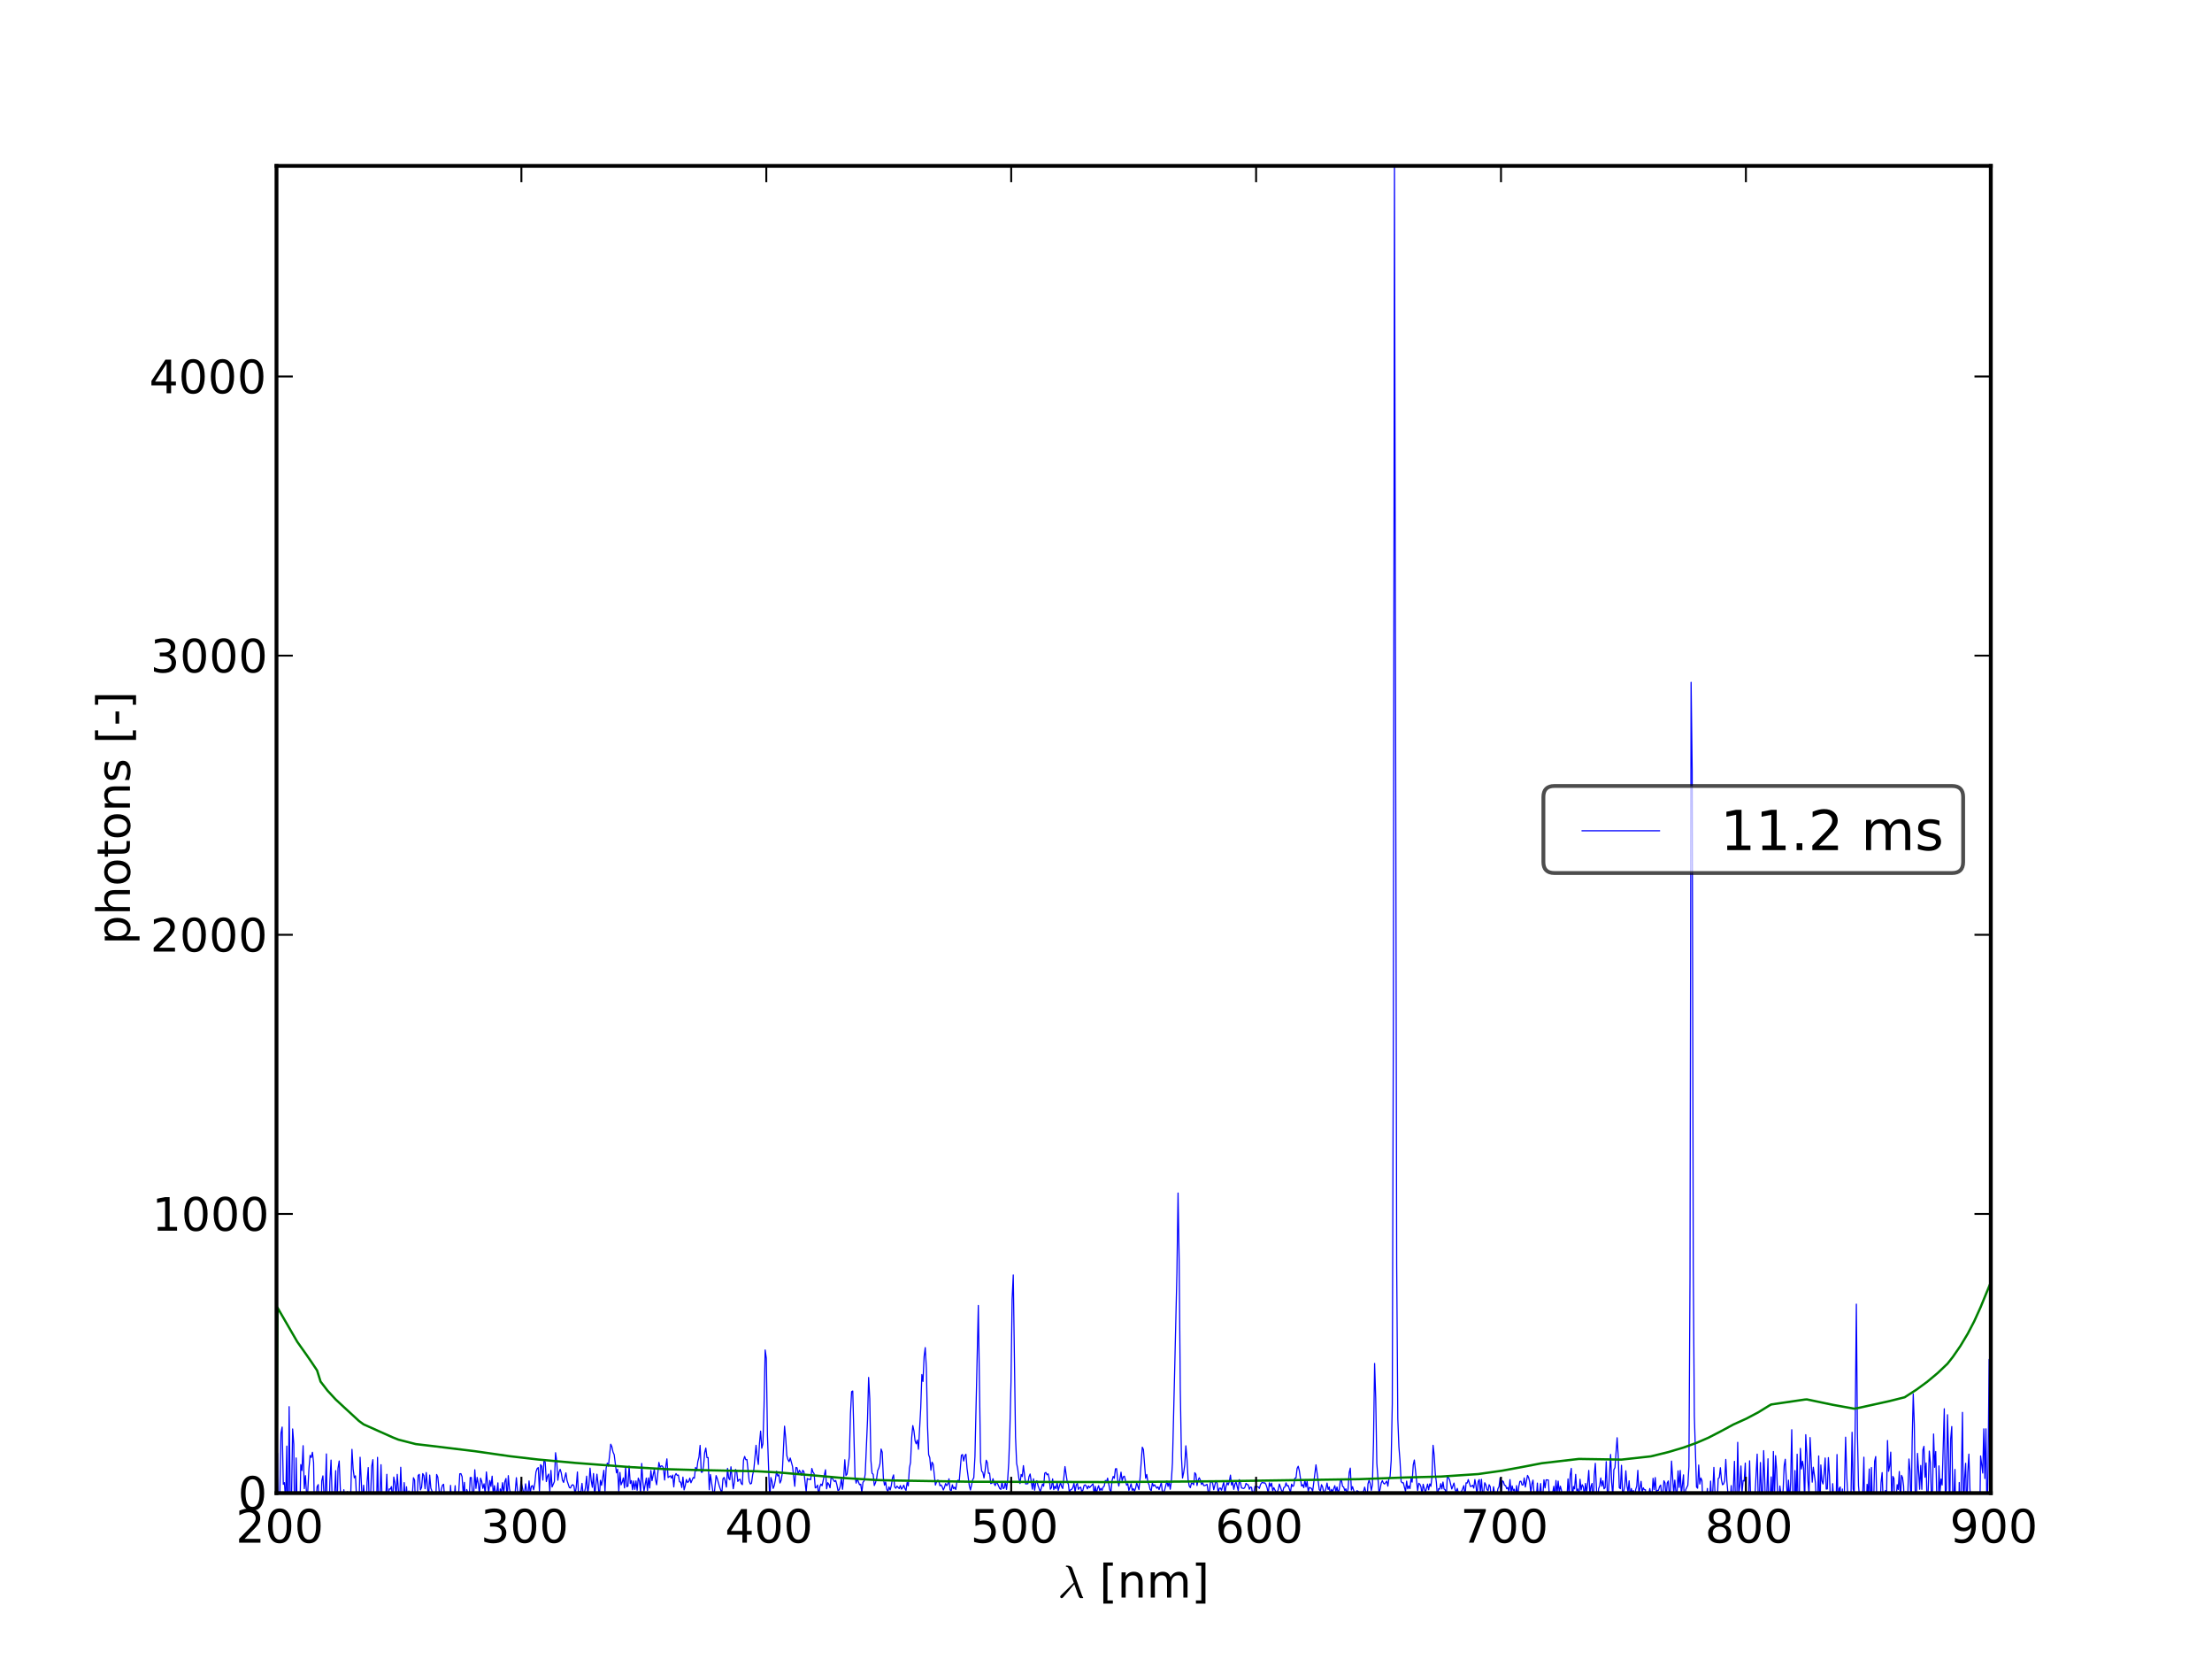 <?xml version="1.0" encoding="utf-8" standalone="no"?>
<!DOCTYPE svg PUBLIC "-//W3C//DTD SVG 1.1//EN"
  "http://www.w3.org/Graphics/SVG/1.1/DTD/svg11.dtd">
<!-- Created with matplotlib (http://matplotlib.sourceforge.net/) -->
<svg height="432pt" version="1.1" viewBox="0 0 576 432" width="576pt" xmlns="http://www.w3.org/2000/svg" xmlns:xlink="http://www.w3.org/1999/xlink">
 <defs>
  <style type="text/css">
*{stroke-linecap:square;stroke-linejoin:round;}
  </style>
 </defs>
 <g id="figure_1">
  <g id="patch_1">
   <path d="
M0 432
L576 432
L576 0
L0 0
z
" style="fill:#ffffff;"/>
  </g>
  <g id="axes_1">
   <g id="patch_2">
    <path d="
M72 388.8
L518.4 388.8
L518.4 43.2
L72 43.2
z
" style="fill:#ffffff;"/>
   </g>
   <g id="line2d_1">
    <path clip-path="url(#p7ff5b81e1d)" d="
M71.951 388.8
L72.254 378.441
L72.558 404.839
L73.166 373.209
L73.469 371.604
L73.772 386.527
L74.076 386.07
L74.379 391.335
L74.683 376.564
L74.986 408.419
L75.29 366.292
L75.594 391.443
L75.897 390.69
L76.2 372.097
L76.504 376.108
L76.807 408.411
L77.111 379.649
L77.414 394.503
L78.021 397.13
L78.324 381.367
L78.627 382.917
L78.93 376.452
L79.234 387.628
L79.537 384.261
L79.84 389.161
L80.143 388.258
L80.447 382.459
L80.749 378.984
L81.053 379.534
L81.356 378.167
L81.659 380.882
L81.962 398.645
L82.265 391.215
L82.568 387.147
L82.872 386.585
L83.478 404.371
L83.781 385.621
L84.083 384.313
L84.386 389.48
L84.689 388.73
L84.992 378.597
L85.296 401.944
L85.599 398.207
L85.901 385.775
L86.204 380.204
L86.507 390.835
L86.81 395.064
L87.415 382.947
L87.718 396.624
L88.021 382.32
L88.324 380.439
L88.929 395.337
L89.232 396.649
L89.535 387.925
L89.838 391.716
L90.14 391.638
L90.443 388.436
L90.746 389.865
L91.049 392.732
L91.351 388.564
L91.654 377.408
L91.956 382.539
L92.259 384.821
L92.561 384.302
L92.864 390.352
L93.469 393.647
L93.772 379.467
L94.376 391.954
L94.678 386.755
L94.981 390.442
L95.284 395.702
L95.586 385.97
L95.888 382.149
L96.19 393.228
L96.493 389.762
L96.796 381.799
L97.098 380.088
L97.4 393.154
L97.702 394.371
L98.005 395.097
L98.307 379.489
L98.609 394.141
L98.911 390.46
L99.213 381.405
L99.516 391.38
L99.818 392.963
L100.12 397.667
L100.724 383.906
L101.026 392.5
L101.328 387.727
L101.631 387.772
L101.932 387.106
L102.235 390.89
L102.537 384.619
L102.839 386.099
L103.141 389.992
L103.443 383.918
L104.046 392.06
L104.349 382.071
L104.65 389.753
L104.953 391.94
L105.254 386.072
L105.556 390.986
L105.858 387.149
L106.16 391.244
L106.461 388.259
L106.763 392.097
L107.065 393.844
L107.669 384.791
L107.97 385.459
L108.272 394.962
L108.574 392.176
L108.876 384.221
L109.177 383.913
L109.479 387.978
L109.781 387.308
L110.082 383.715
L110.384 384.23
L110.686 387.664
L110.987 383.447
L111.59 390.227
L111.892 384.102
L112.193 387.521
L112.495 388.295
L112.796 389.828
L113.097 388.717
L113.399 392.857
L113.701 383.948
L114.002 384.638
L114.605 390.731
L114.906 387.868
L115.208 386.763
L115.509 386.498
L115.81 390.425
L116.111 391.801
L116.413 390.858
L116.714 393.156
L117.016 393.774
L117.317 386.791
L117.618 391.877
L117.919 392.896
L118.22 390.845
L118.521 386.874
L118.822 393.64
L119.124 394.375
L119.726 383.774
L120.027 383.739
L120.328 384.539
L120.629 389.122
L120.931 386.008
L121.232 392.13
L121.533 387.859
L121.834 388.788
L122.135 391.012
L122.436 384.75
L122.737 384.744
L123.037 388.887
L123.338 389.44
L123.639 382.722
L123.94 387.583
L124.241 384.709
L124.542 386.292
L124.842 389.037
L125.143 384.913
L125.444 385.77
L125.745 387.577
L126.046 386.376
L126.347 389.09
L126.647 383.285
L127.248 388.911
L127.549 385.517
L127.85 387.065
L128.151 384.393
L128.451 389.221
L128.752 386.867
L129.052 388.958
L129.353 388.536
L129.654 386.134
L129.954 392.414
L130.255 387.717
L130.556 388.662
L130.856 386.087
L131.156 388.989
L131.457 385.817
L131.758 384.988
L132.058 390.558
L132.358 384.252
L132.659 387.67
L132.959 388.97
L133.259 390.794
L133.56 389.248
L133.86 392.134
L134.461 384.786
L134.761 388.165
L135.062 389.08
L135.362 388.933
L135.662 385.811
L136.262 388.358
L136.563 389.02
L136.863 386.385
L137.164 388.332
L137.463 389.456
L137.764 385.633
L138.064 388.839
L138.364 387.031
L138.664 386.845
L138.964 387.957
L139.264 386.26
L139.564 383.312
L139.864 382.428
L140.164 382.154
L140.464 388.283
L140.764 381.391
L141.064 381.791
L141.364 385.415
L141.664 380.098
L141.964 380.731
L142.264 385.798
L142.564 384.389
L142.863 383.845
L143.164 388.386
L143.464 382.886
L143.763 387.203
L144.363 385.8
L144.662 378.283
L144.962 380.411
L145.262 385.452
L145.562 383.342
L145.861 382.607
L146.161 383.569
L146.461 385.437
L146.761 386.025
L147.36 383.527
L147.66 385.539
L148.259 387.363
L148.558 387.461
L148.858 386.79
L149.158 386.613
L149.457 386.935
L149.757 389.216
L150.056 387.155
L150.355 383.298
L150.655 389.7
L150.954 388.364
L151.254 388.638
L151.553 386.266
L151.853 389.09
L152.152 388.825
L152.451 387.437
L152.751 384.391
L153.05 388.999
L153.349 386.668
L153.648 382.308
L153.948 385.479
L154.247 387.291
L154.546 383.707
L154.845 389.684
L155.444 383.874
L155.743 386.519
L156.042 390.396
L156.342 385.463
L156.641 386.767
L157.239 382.862
L157.538 388.332
L157.837 382.288
L158.136 380.991
L158.435 381.782
L159.033 376.063
L159.332 376.744
L159.631 378.121
L159.93 378.784
L160.527 383.527
L160.827 382.586
L161.126 388.33
L161.425 383.418
L161.723 386.645
L162.022 385.941
L162.321 384.842
L162.62 387.453
L162.918 381.982
L163.217 387.128
L163.516 386.99
L163.815 381.786
L164.113 386.305
L164.412 385.541
L164.711 387.925
L165.009 385.634
L165.308 387.827
L165.607 385.63
L165.905 388.055
L166.204 384.885
L166.503 385.663
L166.801 388.566
L167.1 381.081
L167.398 385.87
L167.697 388.274
L168.294 384.881
L168.593 388.128
L168.891 384.837
L169.19 387.462
L169.488 382.916
L169.786 385.563
L170.383 382.588
L170.681 385.257
L170.98 386.628
L171.577 380.817
L171.875 382.067
L172.173 381.718
L172.471 381.753
L172.77 382.285
L173.068 385.399
L173.366 381.806
L173.664 379.882
L173.962 384.747
L174.558 384.296
L174.857 384.897
L175.155 384.103
L175.453 387.197
L175.751 384.236
L176.049 383.714
L176.347 384.205
L176.645 384.102
L176.944 385.853
L177.241 385.935
L177.539 387.346
L177.838 384.633
L178.135 387.964
L178.433 386.874
L178.731 385.262
L179.029 386.031
L179.327 385.802
L179.625 384.895
L179.923 386.109
L180.519 384.736
L180.816 384.926
L181.114 382.112
L181.412 383.025
L181.71 380.6
L182.008 379.444
L182.305 376.377
L182.603 383.357
L182.9 383.336
L183.198 381.776
L183.496 378.262
L183.793 377.066
L184.091 379.558
L184.389 379.548
L184.686 387.915
L184.984 383.965
L185.877 390.031
L186.472 384.241
L186.769 385.025
L187.364 387.153
L187.959 388.838
L188.256 385.072
L188.554 384.724
L188.851 385.674
L189.148 387.236
L189.446 382.359
L189.743 384.887
L190.04 385.325
L190.337 381.954
L190.932 387.665
L191.23 385.948
L191.527 382.638
L191.824 382.998
L192.121 385.764
L192.418 385.325
L192.715 385.199
L193.013 386.287
L193.31 386.6
L193.607 380.227
L193.904 379.251
L194.201 380.108
L194.498 380.058
L195.092 385.7
L195.389 386.421
L195.686 386.252
L195.983 384.071
L196.28 382.786
L196.874 376.355
L197.171 379.502
L197.468 381.343
L197.764 375.856
L198.061 372.659
L198.358 377.117
L198.655 375.95
L198.952 366.304
L199.249 351.531
L199.545 353.68
L199.842 373.815
L200.436 390.729
L200.732 384.745
L201.029 385.746
L201.326 387.588
L201.622 386.834
L201.919 385.277
L202.216 383.084
L202.512 384.347
L202.809 384.018
L203.106 386.172
L203.402 385.493
L203.699 383.656
L204.292 371.373
L204.588 374.485
L204.884 379.032
L205.181 380.084
L205.477 380.614
L205.774 379.667
L206.367 381.839
L206.959 387.03
L207.256 382.123
L207.553 382.21
L207.848 383.939
L208.145 382.847
L208.441 383.316
L208.737 384.163
L209.034 382.864
L209.33 383.204
L209.922 388.398
L210.219 384.988
L210.515 385.209
L210.811 385.197
L211.107 385.296
L211.403 382.38
L211.699 383.335
L211.996 383.739
L212.291 387.45
L212.587 387.281
L212.883 386.709
L213.18 389.58
L213.476 387.19
L213.772 386.449
L214.067 386.877
L214.955 382.724
L215.251 387.689
L215.547 386.091
L215.843 386.505
L216.139 387.41
L216.435 384.546
L217.322 385.814
L217.618 385.497
L217.913 386.589
L218.209 388.129
L218.505 387.972
L218.801 386.966
L219.096 385.006
L219.392 387.815
L219.688 385.006
L219.984 380.117
L220.279 384.237
L220.575 383.834
L221.166 379.288
L221.462 368.114
L221.757 362.373
L222.052 362.219
L222.643 384.519
L222.939 386.213
L223.235 385.062
L223.825 386.626
L224.121 386.478
L224.416 388.65
L224.712 386.01
L225.007 385.629
L225.302 383.833
L225.893 369.915
L226.188 358.687
L226.484 364.251
L226.779 380.249
L227.074 383.619
L227.37 383.905
L227.664 386.831
L227.959 386.141
L228.255 385.14
L228.55 382.939
L228.845 382.279
L229.14 381.168
L229.435 377.325
L229.73 378.163
L230.026 384.905
L230.321 386.757
L230.615 385.886
L230.911 387.811
L231.205 388.371
L231.501 387.186
L231.796 387.987
L232.091 386.856
L232.386 384.876
L232.68 384.054
L232.976 387.224
L233.27 387.54
L233.565 386.984
L234.155 387.622
L234.45 386.835
L234.745 387.765
L235.039 387.396
L235.334 386.726
L235.629 387.616
L235.924 388.103
L236.218 386.009
L236.513 386.908
L236.808 382.305
L237.102 380.809
L237.397 374.409
L237.692 371.22
L237.986 372.583
L238.281 375.18
L238.575 375.953
L238.87 374.984
L239.165 377.386
L239.754 366.768
L240.049 357.924
L240.343 359.731
L240.637 353.244
L240.932 350.916
L241.226 356.288
L241.521 371.236
L241.815 378.793
L242.11 379.578
L242.404 382.844
L242.698 380.733
L242.993 381.306
L243.581 386.709
L243.875 385.864
L244.17 385.445
L244.464 385.555
L244.758 386.875
L245.053 386.679
L245.347 387.161
L245.641 387.995
L245.935 387.316
L246.229 386.311
L246.523 386.857
L246.818 386.479
L247.112 385.072
L247.406 387.985
L247.7 388.152
L247.994 386.643
L248.288 387.653
L248.582 387.265
L248.876 387.866
L249.17 385.818
L249.464 385.435
L249.758 385.97
L250.346 378.934
L250.64 378.764
L250.934 380.438
L251.228 379.128
L251.522 378.68
L251.816 382.383
L252.403 386.864
L252.697 387.993
L253.284 385.353
L253.578 384.777
L253.872 379.312
L254.753 339.943
L255.34 380.571
L255.634 383.11
L255.928 383.378
L256.221 384.859
L256.515 382.996
L256.808 380.232
L257.102 380.884
L257.396 383.654
L257.689 383.595
L257.982 386.312
L258.276 386.251
L258.569 385.047
L258.863 386.315
L259.156 386.848
L259.45 385.856
L259.743 386.308
L260.33 387.615
L260.623 387.839
L260.916 385.809
L261.21 387.632
L261.503 387.441
L261.797 385.846
L262.09 387.846
L262.383 385.434
L262.676 380.84
L262.969 372.28
L263.263 359.996
L263.556 338.284
L263.849 331.989
L264.435 374.119
L264.728 381.049
L265.021 382.6
L265.314 384.968
L265.608 386.305
L265.901 383.934
L266.194 384.501
L266.487 381.645
L267.072 386.412
L267.658 386.343
L267.951 384.513
L268.244 383.827
L268.83 387.785
L269.123 385.072
L269.416 388.05
L269.709 386.079
L270.001 385.578
L270.294 386.848
L270.879 388.443
L271.466 386.438
L271.758 387.005
L272.051 383.611
L272.344 383.426
L272.636 384.03
L272.928 383.79
L273.221 385.049
L273.514 387.796
L273.807 387.365
L274.099 385.1
L274.391 387.91
L274.684 387.037
L274.977 387.642
L275.27 386.068
L275.562 388.123
L276.146 386.014
L276.439 387.09
L276.732 387.606
L277.317 381.891
L277.901 385.852
L278.193 386.471
L278.486 388.834
L278.778 387.91
L279.07 387.823
L279.362 387.381
L279.655 386.245
L279.947 388.493
L280.239 386.708
L280.531 386.285
L280.824 387.84
L281.116 387.377
L281.408 387.257
L281.7 388.486
L281.992 388.021
L282.284 386.833
L282.576 386.647
L282.869 386.982
L283.161 387.705
L283.453 386.927
L283.745 387.364
L284.621 386.384
L284.912 389.269
L285.204 387.049
L285.497 388.995
L285.789 387.601
L286.08 386.865
L286.372 388.148
L286.664 387.558
L286.956 388.091
L287.248 387.261
L287.54 386.97
L287.831 385.511
L288.123 385.895
L288.415 384.9
L288.998 387.993
L289.29 388.374
L289.582 385.529
L289.873 384.461
L290.165 384.939
L290.457 382.483
L290.748 382.431
L291.04 385.301
L291.332 386.973
L291.914 383.354
L292.206 385.577
L292.497 384.555
L292.789 384.393
L293.372 386.752
L293.664 386.358
L293.955 388.113
L294.538 386.379
L294.829 388.092
L295.12 387.639
L295.412 388.344
L295.703 387.561
L295.995 386.131
L296.577 387.888
L296.868 384.905
L297.451 376.848
L297.742 377.454
L298.324 384.949
L298.616 383.951
L298.907 385.969
L299.198 386.611
L299.489 387.873
L299.78 388.169
L300.071 386.147
L300.362 386.997
L300.653 386.633
L301.235 387.53
L301.526 387.162
L301.818 387.893
L302.399 386.077
L302.69 388.575
L302.981 388.654
L303.272 388.019
L303.854 385.648
L304.145 387.05
L304.435 385.892
L304.726 387.802
L305.017 385.723
L305.308 380.853
L305.889 356.49
L306.47 331.327
L306.761 310.659
L307.052 328.344
L307.343 361.533
L307.634 379.026
L307.924 384.882
L308.214 383.49
L308.505 381.45
L308.795 376.485
L309.086 379.951
L309.377 385.24
L309.667 386.949
L309.958 387.378
L310.248 386.187
L310.539 386.263
L310.829 386.635
L311.12 383.49
L311.41 383.902
L311.7 386.826
L311.991 385.426
L312.281 384.8
L312.571 385.432
L312.862 386.552
L313.152 386.061
L313.442 386.837
L313.733 386.856
L314.314 386.535
L314.604 388.481
L314.894 388.802
L315.184 386.005
L315.474 385.764
L315.764 386.189
L316.055 387.926
L316.635 385.584
L316.925 386.228
L317.215 388.69
L317.505 387.545
L317.795 387.485
L318.085 388.051
L318.665 385.898
L318.955 388.969
L319.245 387.099
L319.535 386.068
L319.825 386.667
L320.115 385.75
L320.404 384.114
L320.695 386.714
L320.984 385.885
L321.274 387.836
L321.564 386.5
L321.854 385.841
L322.434 388.229
L322.723 385.297
L323.013 386.128
L323.303 387.465
L323.882 387.604
L324.171 387.288
L324.462 386.249
L324.751 386.574
L325.041 386.659
L325.33 387.803
L325.62 387.219
L325.909 387.33
L326.199 389.234
L326.488 388.671
L326.778 387.055
L327.067 387.287
L327.357 387.103
L327.646 387.218
L327.936 387.582
L328.225 386.578
L328.515 386.144
L328.804 386.009
L329.093 386.187
L329.383 386.113
L329.672 386.616
L329.962 387.494
L330.251 388.912
L330.54 386.121
L330.829 387.058
L331.119 386.198
L331.408 388.223
L331.697 387.381
L332.275 388.566
L332.565 388.674
L332.854 387.823
L333.143 386.444
L333.721 388.138
L334.011 388.543
L334.3 387.36
L334.588 387.216
L334.877 386.133
L335.167 386.941
L335.456 386.829
L336.033 388.634
L336.322 386.47
L336.611 387.071
L336.9 386.834
L337.189 384.911
L337.478 384.85
L337.767 382.366
L338.056 381.811
L338.345 382.996
L338.922 386.961
L339.211 386.608
L339.5 387.378
L339.788 385.387
L340.077 387.192
L340.366 385.723
L340.655 388.418
L340.943 387.321
L341.521 387.602
L341.809 388.364
L342.675 381.435
L343.541 387.899
L343.83 388.259
L344.118 386.608
L344.406 387.217
L344.695 388.668
L344.983 388.421
L345.271 387.601
L345.56 386.186
L345.849 387.867
L346.137 387.177
L346.425 389.295
L346.713 387.832
L347.002 388.492
L347.579 386.866
L347.867 388.374
L348.155 387.211
L348.443 388.794
L348.731 387.898
L349.019 385.664
L349.308 385.422
L349.596 387.037
L349.884 387.222
L350.172 388.128
L350.46 387.685
L350.748 389.148
L351.036 387.678
L351.325 383.501
L351.613 382.291
L351.9 388.015
L352.189 387.112
L352.765 388.979
L353.053 389.196
L353.34 388.178
L353.629 388.321
L353.916 388.676
L354.205 388.764
L354.492 388.537
L354.78 388.669
L355.068 388.356
L355.356 387.248
L355.643 388.466
L355.931 391.131
L356.219 386.39
L356.507 385.432
L356.794 386.337
L357.083 388.091
L357.37 386.656
L357.658 375.495
L357.945 355.042
L358.233 364.131
L358.521 381.018
L359.096 388.765
L359.383 387.758
L359.671 386.152
L359.959 385.557
L360.246 386.208
L360.534 386.443
L361.108 385.676
L361.396 386.994
L361.684 384.864
L361.971 384.486
L362.258 380.338
L362.546 365.589
L362.833 264.202
L363.12 43.2
L363.695 329.436
L363.983 369.418
L364.27 376.672
L364.557 380.375
L364.844 385.781
L365.131 386.115
L365.419 386.107
L365.993 388.38
L366.28 385.688
L366.567 387.698
L366.854 386.944
L367.142 387.646
L367.429 385.064
L367.716 385.944
L368.003 381.473
L368.29 380.179
L369.151 388.164
L369.438 386.241
L369.725 386.482
L370.012 387.167
L370.299 389.163
L370.585 386.499
L371.159 388.686
L371.733 386.462
L372.02 387.945
L372.307 386.396
L372.594 387.054
L372.881 384.608
L373.167 376.355
L373.454 378.87
L373.741 383.721
L374.027 386.024
L374.314 389.835
L374.601 387.645
L374.888 387.764
L375.174 386.338
L375.461 387.714
L375.747 385.922
L376.033 387.745
L376.32 387.916
L376.607 389.925
L376.893 384.238
L377.466 385.316
L378.039 387.734
L378.612 386.184
L378.899 387.858
L379.185 388.531
L379.471 387.566
L379.758 388.767
L380.33 388.787
L380.617 388.286
L381.189 386.845
L381.476 389.878
L381.762 386.134
L382.048 386.187
L382.334 385.274
L382.907 387.101
L383.192 387.002
L383.479 386.754
L383.765 387.506
L384.051 385.268
L384.337 386.868
L384.623 389.501
L384.909 385.81
L385.196 385.264
L385.481 388.684
L385.768 385.205
L386.053 389.173
L386.339 388.629
L386.625 386.102
L386.911 386.654
L387.197 387.869
L387.483 388.198
L387.769 386.614
L388.054 387.137
L388.341 390.462
L388.626 389.97
L388.912 387.143
L389.484 390.976
L390.055 387.677
L390.341 387.128
L390.626 384.858
L390.912 389.022
L391.198 385.59
L391.483 385.827
L391.769 386.765
L392.055 386.842
L392.34 387.675
L392.626 387.308
L392.912 388.404
L393.197 385.282
L393.483 388.745
L393.768 386.923
L394.053 388.201
L394.339 387.786
L394.625 390.175
L394.91 386.853
L395.196 389.769
L395.481 387.19
L395.766 385.757
L396.051 385.712
L396.337 386.667
L396.622 386.673
L396.908 384.843
L397.193 387.218
L397.764 384.185
L398.049 384.734
L398.334 385.9
L398.619 388.814
L398.904 386.432
L399.19 385.42
L399.475 389.089
L400.045 390.165
L400.33 386.193
L400.615 391.115
L401.186 386.322
L401.471 390.535
L401.756 389.528
L402.04 385.344
L402.325 387.44
L402.61 385.34
L403.18 385.397
L403.465 389.691
L403.75 391.113
L404.035 389.44
L404.32 388.725
L404.604 387.04
L404.889 389.849
L405.174 385.515
L405.459 389.015
L405.744 385.676
L406.028 388.568
L406.313 386.995
L406.598 388.068
L406.883 390.53
L407.167 389.879
L407.452 388.563
L407.737 392.598
L408.021 389.987
L408.306 385.11
L408.591 389.788
L408.875 384.041
L409.16 382.366
L409.445 390.88
L409.729 387.083
L410.013 387.707
L410.298 383.92
L410.582 388.227
L410.867 387.733
L411.151 390.214
L411.436 385.199
L411.72 387.988
L412.004 386.611
L412.289 387.156
L412.573 389.534
L412.858 386.295
L413.142 388.648
L413.426 386.264
L413.711 382.892
L413.995 389.345
L414.279 387.047
L414.564 386.29
L414.848 394.392
L415.132 384.292
L415.416 381.041
L415.984 393.332
L416.269 387.647
L416.553 386.931
L416.837 384.86
L417.121 386.987
L417.405 385.611
L417.689 387.692
L417.973 387.386
L418.257 380.6
L418.541 388.866
L418.825 388.812
L419.393 378.741
L419.677 386.003
L419.961 389.568
L420.244 382.707
L420.529 382.15
L421.096 374.385
L421.38 379.168
L421.664 387.398
L421.948 387.645
L422.231 381.553
L422.515 389.154
L422.799 388.373
L423.083 387.009
L423.366 382.988
L423.65 386.859
L423.933 388.586
L424.217 385.605
L424.501 390.077
L424.784 387.608
L425.068 388.764
L425.352 388.136
L425.635 392.029
L425.919 387.903
L426.202 386.983
L426.486 382.873
L426.769 389.104
L427.336 385.738
L427.619 388.637
L427.903 387.422
L428.186 387.928
L428.47 387.918
L428.753 392.017
L429.036 392.568
L429.32 389.159
L429.603 387.607
L429.887 389.181
L430.17 389.497
L430.453 384.949
L430.736 387.89
L431.019 384.753
L431.302 388.639
L431.586 388.1
L431.869 388.073
L432.152 387.092
L432.435 386.712
L432.719 389.374
L433.001 388.952
L433.284 385.583
L433.567 386.166
L433.851 390.434
L434.134 386.182
L434.417 385.629
L434.699 389.243
L434.983 388.155
L435.266 380.463
L435.831 388.968
L436.114 385.423
L436.398 388.427
L436.68 389.175
L436.963 382.998
L437.246 387.316
L437.529 382.896
L437.811 389.186
L438.377 384.05
L438.66 395.233
L438.943 387.945
L439.508 386.764
L439.791 381.857
L440.073 332.672
L440.356 177.67
L440.638 200.637
L440.921 330.038
L441.204 368.744
L441.769 387.207
L442.052 387.53
L442.334 381.49
L442.617 386.44
L442.899 384.854
L443.182 385.517
L443.464 392.669
L443.746 392.325
L444.028 391.277
L444.311 391.731
L444.593 387.595
L444.876 394.318
L445.158 391.874
L445.44 385.682
L445.723 391.594
L446.005 388.266
L446.287 382.101
L446.852 395.059
L447.134 391.793
L447.416 385.009
L447.699 384.768
L447.98 382.193
L448.263 385.406
L448.545 386.631
L448.827 386.394
L449.109 385.557
L449.391 380.03
L449.674 385.694
L449.955 388.978
L450.519 392.063
L450.802 386.851
L451.084 394.757
L451.647 380.529
L451.929 391.699
L452.211 393.575
L452.493 375.576
L452.775 389.136
L453.057 386.697
L453.338 381.741
L453.62 388.748
L453.902 385.519
L454.184 385.657
L454.466 380.989
L454.747 392.906
L455.029 390.48
L455.311 390.896
L455.593 380.396
L455.874 391.256
L456.156 392.535
L456.438 389.404
L456.719 391.839
L457.001 389.288
L457.564 378.651
L457.845 390.181
L458.127 390.373
L458.408 380.832
L458.69 389.009
L458.971 389.566
L459.253 377.74
L459.535 385.341
L459.816 396.171
L460.379 379.861
L460.66 399.583
L460.941 389.733
L461.223 384.576
L461.504 394.188
L461.785 377.967
L462.067 390.73
L462.348 379.055
L462.629 382.678
L462.911 389.659
L463.192 392.434
L463.473 386.957
L464.035 391.308
L464.316 388.145
L464.597 381.693
L464.879 379.988
L465.44 390.762
L465.722 385.443
L466.003 391.14
L466.283 385.926
L466.565 372.294
L466.846 389.932
L467.126 395.645
L467.408 382.935
L467.688 393.063
L467.97 378.677
L468.25 395.268
L468.531 389.773
L468.812 377.151
L469.093 382.522
L469.374 380.503
L469.654 382.269
L469.936 391.322
L470.216 373.59
L470.497 378.509
L470.777 385.477
L471.059 389.181
L471.339 374.331
L471.9 385.955
L472.181 382.06
L472.742 386.168
L473.023 392.726
L473.303 391.189
L473.584 379.129
L473.865 396.596
L474.145 381.48
L474.426 385.582
L474.706 386.422
L474.986 383.874
L475.267 379.66
L475.548 387.751
L475.828 387.716
L476.108 379.558
L476.389 384.203
L476.669 391.792
L476.949 393.811
L477.23 386.344
L477.51 390.961
L477.79 393.665
L478.07 394.793
L478.351 378.757
L478.631 393.417
L478.911 387.607
L479.191 387.211
L479.471 401.981
L479.752 387.742
L480.032 399.106
L480.592 374.235
L480.872 383.941
L481.152 389.538
L481.432 391.16
L481.712 391.511
L481.992 389.579
L482.273 372.96
L482.553 387.796
L482.833 388.664
L483.113 368.922
L483.393 339.598
L483.673 373.631
L483.952 386.898
L484.512 393.139
L484.792 397.785
L485.352 379.451
L485.631 399.079
L485.911 394.022
L486.191 386.509
L486.47 388.832
L486.75 382.52
L487.03 397.715
L487.31 382.136
L487.589 392.182
L487.869 392.766
L488.149 380.524
L488.428 379.28
L488.708 390.694
L488.987 389.35
L489.267 390.354
L489.547 393.524
L489.826 386.01
L490.105 383.458
L490.385 391.612
L490.665 393.996
L490.944 388.126
L491.223 391.08
L491.503 375.102
L491.782 383.124
L492.062 381.757
L492.341 378.127
L492.62 391.49
L492.9 384.457
L493.179 384.961
L493.458 394.299
L494.017 386.605
L494.296 387.859
L494.575 383.176
L494.854 391.356
L495.134 384.182
L495.413 384.756
L495.692 386.933
L495.971 395.632
L496.25 388.416
L496.53 397.123
L497.088 379.914
L497.366 383.02
L497.646 395.328
L497.924 375.045
L498.204 362.961
L498.482 370.9
L498.762 392.087
L499.04 389.991
L499.32 378.463
L499.877 387.805
L500.156 381.599
L500.435 387.826
L500.714 377.556
L500.992 376.624
L501.271 384.679
L501.55 380.949
L501.829 392.338
L502.108 387.76
L502.386 377.863
L502.665 380.991
L502.944 390.127
L503.222 388.157
L503.501 373.408
L503.78 382.09
L504.058 377.968
L504.615 402.334
L504.894 381.709
L505.173 388.493
L505.451 385.141
L505.729 386.7
L506.287 366.835
L506.565 390.178
L506.843 387.679
L507.122 368.395
L507.4 378.521
L507.679 395.022
L507.957 374.622
L508.235 371.463
L508.514 391.372
L508.792 389.61
L509.07 382.636
L509.348 400.7
L509.627 411.065
L509.905 403.459
L510.183 386.044
L510.462 400.037
L511.018 367.779
L511.296 396.182
L511.574 385.072
L511.852 381.043
L512.13 395.594
L512.408 383.29
L512.687 378.646
L512.965 387.742
L513.242 391.845
L513.52 409.324
L513.798 403.559
L514.076 394.856
L514.354 408.179
L514.632 408.039
L514.91 394.613
L515.188 390.876
L515.466 400.072
L515.744 379.122
L516.299 383.582
L516.577 372.068
L516.855 384.996
L517.133 372.069
L517.411 395.572
L517.688 382.532
L517.966 353.991
L518.244 405.779
L518.522 388.8
L518.522 388.8" style="fill:none;stroke:#0000ff;stroke-width:0.3;"/>
   </g>
   <g id="line2d_2">
    <path clip-path="url(#p7ff5b81e1d)" d="
M71.951 388.8
L72.254 340.494
L77.414 349.41
L79.84 352.833
L81.053 354.595
L82.568 356.859
L83.478 359.765
L85.296 362.125
L87.415 364.417
L89.838 366.668
L91.956 368.613
L93.469 370.013
L94.678 370.897
L98.609 372.656
L102.235 374.275
L103.745 374.879
L108.272 376.036
L113.399 376.639
L123.639 377.887
L132.659 379.182
L140.164 380.058
L149.757 380.936
L164.113 382.026
L173.664 382.574
L180.816 382.781
L197.171 383.12
L202.809 383.435
L212.883 384.279
L219.096 384.837
L228.55 385.412
L232.68 385.516
L253.284 385.848
L289.29 385.927
L305.889 385.81
L318.375 385.703
L353.916 385.172
L366.28 384.723
L375.174 384.495
L384.909 383.846
L391.198 382.956
L396.337 382.01
L401.471 381.023
L411.151 379.901
L422.231 380.077
L429.887 379.232
L434.417 378.123
L438.377 376.941
L441.769 375.719
L444.876 374.374
L447.98 372.772
L451.365 370.943
L454.747 369.411
L457.845 367.772
L460.66 366.035
L461.223 365.718
L469.936 364.443
L470.497 364.399
L477.23 365.807
L482.833 366.816
L483.952 366.621
L492.062 364.828
L495.971 363.847
L499.04 361.867
L501.829 359.821
L504.615 357.494
L507.122 355.108
L508.514 353.34
L510.462 350.523
L512.408 347.277
L514.076 344.073
L515.744 340.388
L518.244 334.286
L518.522 388.8
L518.522 388.8" style="fill:none;stroke:#008000;stroke-width:0.6;"/>
   </g>
   <g id="matplotlib.axis_1">
    <g id="xtick_1">
     <g id="line2d_3">
      <defs>
       <path d="
M0 0
L0 -4" id="m7aaabd0827"/>
      </defs>
      <g>
       <use style="stroke:#000000;stroke-linecap:butt;stroke-width:0.5;" x="72.0" xlink:href="#m7aaabd0827" y="388.8"/>
      </g>
     </g>
     <g id="line2d_4">
      <defs>
       <path d="
M0 0
L0 4" id="m76cd1662f0"/>
      </defs>
      <g>
       <use style="stroke:#000000;stroke-linecap:butt;stroke-width:0.5;" x="72.0" xlink:href="#m76cd1662f0" y="43.2"/>
      </g>
     </g>
     <g id="text_1">
      <!-- 200 -->
      <defs>
       <path d="
M31.781 66.406
Q24.172 66.406 20.328 58.906
Q16.5 51.422 16.5 36.375
Q16.5 21.391 20.328 13.891
Q24.172 6.391 31.781 6.391
Q39.453 6.391 43.281 13.891
Q47.125 21.391 47.125 36.375
Q47.125 51.422 43.281 58.906
Q39.453 66.406 31.781 66.406
M31.781 74.219
Q44.047 74.219 50.516 64.516
Q56.984 54.828 56.984 36.375
Q56.984 17.969 50.516 8.266
Q44.047 -1.422 31.781 -1.422
Q19.531 -1.422 13.062 8.266
Q6.594 17.969 6.594 36.375
Q6.594 54.828 13.062 64.516
Q19.531 74.219 31.781 74.219" id="DejaVuSans-30"/>
       <path d="
M19.188 8.297
L53.609 8.297
L53.609 0
L7.328 0
L7.328 8.297
Q12.938 14.109 22.625 23.891
Q32.328 33.688 34.812 36.531
Q39.547 41.844 41.422 45.531
Q43.312 49.219 43.312 52.781
Q43.312 58.594 39.234 62.25
Q35.156 65.922 28.609 65.922
Q23.969 65.922 18.812 64.312
Q13.672 62.703 7.812 59.422
L7.812 69.391
Q13.766 71.781 18.938 73
Q24.125 74.219 28.422 74.219
Q39.75 74.219 46.484 68.547
Q53.219 62.891 53.219 53.422
Q53.219 48.922 51.531 44.891
Q49.859 40.875 45.406 35.406
Q44.188 33.984 37.641 27.219
Q31.109 20.453 19.188 8.297" id="DejaVuSans-32"/>
      </defs>
      <g transform="translate(61.386 401.706)scale(0.12 -0.12)">
       <use xlink:href="#DejaVuSans-32"/>
       <use x="63.623" xlink:href="#DejaVuSans-30"/>
       <use x="127.246" xlink:href="#DejaVuSans-30"/>
      </g>
     </g>
    </g>
    <g id="xtick_2">
     <g id="line2d_5">
      <defs>
       <path d="
M0 0
L0 -4" id="m7aaabd0827"/>
      </defs>
      <g>
       <use style="stroke:#000000;stroke-linecap:butt;stroke-width:0.5;" x="135.771" xlink:href="#m7aaabd0827" y="388.8"/>
      </g>
     </g>
     <g id="line2d_6">
      <defs>
       <path d="
M0 0
L0 4" id="m76cd1662f0"/>
      </defs>
      <g>
       <use style="stroke:#000000;stroke-linecap:butt;stroke-width:0.5;" x="135.771" xlink:href="#m76cd1662f0" y="43.2"/>
      </g>
     </g>
     <g id="text_2">
      <!-- 300 -->
      <defs>
       <path d="
M40.578 39.312
Q47.656 37.797 51.625 33
Q55.609 28.219 55.609 21.188
Q55.609 10.406 48.188 4.484
Q40.766 -1.422 27.094 -1.422
Q22.516 -1.422 17.656 -0.516
Q12.797 0.391 7.625 2.203
L7.625 11.719
Q11.719 9.328 16.594 8.109
Q21.484 6.891 26.812 6.891
Q36.078 6.891 40.938 10.547
Q45.797 14.203 45.797 21.188
Q45.797 27.641 41.281 31.266
Q36.766 34.906 28.719 34.906
L20.219 34.906
L20.219 43.016
L29.109 43.016
Q36.375 43.016 40.234 45.922
Q44.094 48.828 44.094 54.297
Q44.094 59.906 40.109 62.906
Q36.141 65.922 28.719 65.922
Q24.656 65.922 20.016 65.031
Q15.375 64.156 9.812 62.312
L9.812 71.094
Q15.438 72.656 20.344 73.438
Q25.25 74.219 29.594 74.219
Q40.828 74.219 47.359 69.109
Q53.906 64.016 53.906 55.328
Q53.906 49.266 50.438 45.094
Q46.969 40.922 40.578 39.312" id="DejaVuSans-33"/>
      </defs>
      <g transform="translate(125.175 401.706)scale(0.12 -0.12)">
       <use xlink:href="#DejaVuSans-33"/>
       <use x="63.623" xlink:href="#DejaVuSans-30"/>
       <use x="127.246" xlink:href="#DejaVuSans-30"/>
      </g>
     </g>
    </g>
    <g id="xtick_3">
     <g id="line2d_7">
      <defs>
       <path d="
M0 0
L0 -4" id="m7aaabd0827"/>
      </defs>
      <g>
       <use style="stroke:#000000;stroke-linecap:butt;stroke-width:0.5;" x="199.543" xlink:href="#m7aaabd0827" y="388.8"/>
      </g>
     </g>
     <g id="line2d_8">
      <defs>
       <path d="
M0 0
L0 4" id="m76cd1662f0"/>
      </defs>
      <g>
       <use style="stroke:#000000;stroke-linecap:butt;stroke-width:0.5;" x="199.543" xlink:href="#m76cd1662f0" y="43.2"/>
      </g>
     </g>
     <g id="text_3">
      <!-- 400 -->
      <defs>
       <path d="
M37.797 64.312
L12.891 25.391
L37.797 25.391
z

M35.203 72.906
L47.609 72.906
L47.609 25.391
L58.016 25.391
L58.016 17.188
L47.609 17.188
L47.609 0
L37.797 0
L37.797 17.188
L4.891 17.188
L4.891 26.703
z
" id="DejaVuSans-34"/>
      </defs>
      <g transform="translate(188.782 401.706)scale(0.12 -0.12)">
       <use xlink:href="#DejaVuSans-34"/>
       <use x="63.623" xlink:href="#DejaVuSans-30"/>
       <use x="127.246" xlink:href="#DejaVuSans-30"/>
      </g>
     </g>
    </g>
    <g id="xtick_4">
     <g id="line2d_9">
      <defs>
       <path d="
M0 0
L0 -4" id="m7aaabd0827"/>
      </defs>
      <g>
       <use style="stroke:#000000;stroke-linecap:butt;stroke-width:0.5;" x="263.314" xlink:href="#m7aaabd0827" y="388.8"/>
      </g>
     </g>
     <g id="line2d_10">
      <defs>
       <path d="
M0 0
L0 4" id="m76cd1662f0"/>
      </defs>
      <g>
       <use style="stroke:#000000;stroke-linecap:butt;stroke-width:0.5;" x="263.314" xlink:href="#m76cd1662f0" y="43.2"/>
      </g>
     </g>
     <g id="text_4">
      <!-- 500 -->
      <defs>
       <path d="
M10.797 72.906
L49.516 72.906
L49.516 64.594
L19.828 64.594
L19.828 46.734
Q21.969 47.469 24.109 47.828
Q26.266 48.188 28.422 48.188
Q40.625 48.188 47.75 41.5
Q54.891 34.812 54.891 23.391
Q54.891 11.625 47.562 5.094
Q40.234 -1.422 26.906 -1.422
Q22.312 -1.422 17.547 -0.641
Q12.797 0.141 7.719 1.703
L7.719 11.625
Q12.109 9.234 16.797 8.062
Q21.484 6.891 26.703 6.891
Q35.156 6.891 40.078 11.328
Q45.016 15.766 45.016 23.391
Q45.016 31 40.078 35.438
Q35.156 39.891 26.703 39.891
Q22.75 39.891 18.812 39.016
Q14.891 38.141 10.797 36.281
z
" id="DejaVuSans-35"/>
      </defs>
      <g transform="translate(252.723 401.706)scale(0.12 -0.12)">
       <use xlink:href="#DejaVuSans-35"/>
       <use x="63.623" xlink:href="#DejaVuSans-30"/>
       <use x="127.246" xlink:href="#DejaVuSans-30"/>
      </g>
     </g>
    </g>
    <g id="xtick_5">
     <g id="line2d_11">
      <defs>
       <path d="
M0 0
L0 -4" id="m7aaabd0827"/>
      </defs>
      <g>
       <use style="stroke:#000000;stroke-linecap:butt;stroke-width:0.5;" x="327.086" xlink:href="#m7aaabd0827" y="388.8"/>
      </g>
     </g>
     <g id="line2d_12">
      <defs>
       <path d="
M0 0
L0 4" id="m76cd1662f0"/>
      </defs>
      <g>
       <use style="stroke:#000000;stroke-linecap:butt;stroke-width:0.5;" x="327.086" xlink:href="#m76cd1662f0" y="43.2"/>
      </g>
     </g>
     <g id="text_5">
      <!-- 600 -->
      <defs>
       <path d="
M33.016 40.375
Q26.375 40.375 22.484 35.828
Q18.609 31.297 18.609 23.391
Q18.609 15.531 22.484 10.953
Q26.375 6.391 33.016 6.391
Q39.656 6.391 43.531 10.953
Q47.406 15.531 47.406 23.391
Q47.406 31.297 43.531 35.828
Q39.656 40.375 33.016 40.375
M52.594 71.297
L52.594 62.312
Q48.875 64.062 45.094 64.984
Q41.312 65.922 37.594 65.922
Q27.828 65.922 22.672 59.328
Q17.531 52.734 16.797 39.406
Q19.672 43.656 24.016 45.922
Q28.375 48.188 33.594 48.188
Q44.578 48.188 50.953 41.516
Q57.328 34.859 57.328 23.391
Q57.328 12.156 50.688 5.359
Q44.047 -1.422 33.016 -1.422
Q20.359 -1.422 13.672 8.266
Q6.984 17.969 6.984 36.375
Q6.984 53.656 15.188 63.938
Q23.391 74.219 37.203 74.219
Q40.922 74.219 44.703 73.484
Q48.484 72.75 52.594 71.297" id="DejaVuSans-36"/>
      </defs>
      <g transform="translate(316.451 401.706)scale(0.12 -0.12)">
       <use xlink:href="#DejaVuSans-36"/>
       <use x="63.623" xlink:href="#DejaVuSans-30"/>
       <use x="127.246" xlink:href="#DejaVuSans-30"/>
      </g>
     </g>
    </g>
    <g id="xtick_6">
     <g id="line2d_13">
      <defs>
       <path d="
M0 0
L0 -4" id="m7aaabd0827"/>
      </defs>
      <g>
       <use style="stroke:#000000;stroke-linecap:butt;stroke-width:0.5;" x="390.857" xlink:href="#m7aaabd0827" y="388.8"/>
      </g>
     </g>
     <g id="line2d_14">
      <defs>
       <path d="
M0 0
L0 4" id="m76cd1662f0"/>
      </defs>
      <g>
       <use style="stroke:#000000;stroke-linecap:butt;stroke-width:0.5;" x="390.857" xlink:href="#m76cd1662f0" y="43.2"/>
      </g>
     </g>
     <g id="text_6">
      <!-- 700 -->
      <defs>
       <path d="
M8.203 72.906
L55.078 72.906
L55.078 68.703
L28.609 0
L18.312 0
L43.219 64.594
L8.203 64.594
z
" id="DejaVuSans-37"/>
      </defs>
      <g transform="translate(380.295 401.706)scale(0.12 -0.12)">
       <use xlink:href="#DejaVuSans-37"/>
       <use x="63.623" xlink:href="#DejaVuSans-30"/>
       <use x="127.246" xlink:href="#DejaVuSans-30"/>
      </g>
     </g>
    </g>
    <g id="xtick_7">
     <g id="line2d_15">
      <defs>
       <path d="
M0 0
L0 -4" id="m7aaabd0827"/>
      </defs>
      <g>
       <use style="stroke:#000000;stroke-linecap:butt;stroke-width:0.5;" x="454.629" xlink:href="#m7aaabd0827" y="388.8"/>
      </g>
     </g>
     <g id="line2d_16">
      <defs>
       <path d="
M0 0
L0 4" id="m76cd1662f0"/>
      </defs>
      <g>
       <use style="stroke:#000000;stroke-linecap:butt;stroke-width:0.5;" x="454.629" xlink:href="#m76cd1662f0" y="43.2"/>
      </g>
     </g>
     <g id="text_7">
      <!-- 800 -->
      <defs>
       <path d="
M31.781 34.625
Q24.75 34.625 20.719 30.859
Q16.703 27.094 16.703 20.516
Q16.703 13.922 20.719 10.156
Q24.75 6.391 31.781 6.391
Q38.812 6.391 42.859 10.172
Q46.922 13.969 46.922 20.516
Q46.922 27.094 42.891 30.859
Q38.875 34.625 31.781 34.625
M21.922 38.812
Q15.578 40.375 12.031 44.719
Q8.5 49.078 8.5 55.328
Q8.5 64.062 14.719 69.141
Q20.953 74.219 31.781 74.219
Q42.672 74.219 48.875 69.141
Q55.078 64.062 55.078 55.328
Q55.078 49.078 51.531 44.719
Q48 40.375 41.703 38.812
Q48.828 37.156 52.797 32.312
Q56.781 27.484 56.781 20.516
Q56.781 9.906 50.312 4.234
Q43.844 -1.422 31.781 -1.422
Q19.734 -1.422 13.25 4.234
Q6.781 9.906 6.781 20.516
Q6.781 27.484 10.781 32.312
Q14.797 37.156 21.922 38.812
M18.312 54.391
Q18.312 48.734 21.844 45.562
Q25.391 42.391 31.781 42.391
Q38.141 42.391 41.719 45.562
Q45.312 48.734 45.312 54.391
Q45.312 60.062 41.719 63.234
Q38.141 66.406 31.781 66.406
Q25.391 66.406 21.844 63.234
Q18.312 60.062 18.312 54.391" id="DejaVuSans-38"/>
      </defs>
      <g transform="translate(443.981 401.706)scale(0.12 -0.12)">
       <use xlink:href="#DejaVuSans-38"/>
       <use x="63.623" xlink:href="#DejaVuSans-30"/>
       <use x="127.246" xlink:href="#DejaVuSans-30"/>
      </g>
     </g>
    </g>
    <g id="xtick_8">
     <g id="line2d_17">
      <defs>
       <path d="
M0 0
L0 -4" id="m7aaabd0827"/>
      </defs>
      <g>
       <use style="stroke:#000000;stroke-linecap:butt;stroke-width:0.5;" x="518.4" xlink:href="#m7aaabd0827" y="388.8"/>
      </g>
     </g>
     <g id="line2d_18">
      <defs>
       <path d="
M0 0
L0 4" id="m76cd1662f0"/>
      </defs>
      <g>
       <use style="stroke:#000000;stroke-linecap:butt;stroke-width:0.5;" x="518.4" xlink:href="#m76cd1662f0" y="43.2"/>
      </g>
     </g>
     <g id="text_8">
      <!-- 900 -->
      <defs>
       <path d="
M10.984 1.516
L10.984 10.5
Q14.703 8.734 18.5 7.812
Q22.312 6.891 25.984 6.891
Q35.75 6.891 40.891 13.453
Q46.047 20.016 46.781 33.406
Q43.953 29.203 39.594 26.953
Q35.25 24.703 29.984 24.703
Q19.047 24.703 12.672 31.312
Q6.297 37.938 6.297 49.422
Q6.297 60.641 12.938 67.422
Q19.578 74.219 30.609 74.219
Q43.266 74.219 49.922 64.516
Q56.594 54.828 56.594 36.375
Q56.594 19.141 48.406 8.859
Q40.234 -1.422 26.422 -1.422
Q22.703 -1.422 18.891 -0.688
Q15.094 0.047 10.984 1.516
M30.609 32.422
Q37.25 32.422 41.125 36.953
Q45.016 41.5 45.016 49.422
Q45.016 57.281 41.125 61.844
Q37.25 66.406 30.609 66.406
Q23.969 66.406 20.094 61.844
Q16.219 57.281 16.219 49.422
Q16.219 41.5 20.094 36.953
Q23.969 32.422 30.609 32.422" id="DejaVuSans-39"/>
      </defs>
      <g transform="translate(507.724 401.706)scale(0.12 -0.12)">
       <use xlink:href="#DejaVuSans-39"/>
       <use x="63.623" xlink:href="#DejaVuSans-30"/>
       <use x="127.246" xlink:href="#DejaVuSans-30"/>
      </g>
     </g>
    </g>
    <g id="text_9">
     <!-- $\lambda$ [nm] -->
     <defs>
      <path d="
M8.594 75.984
L29.297 75.984
L29.297 69
L17.578 69
L17.578 -6.203
L29.297 -6.203
L29.297 -13.188
L8.594 -13.188
z
" id="DejaVuSans-5b"/>
      <path d="
M52 44.188
Q55.375 50.25 60.062 53.125
Q64.75 56 71.094 56
Q79.641 56 84.281 50.016
Q88.922 44.047 88.922 33.016
L88.922 0
L79.891 0
L79.891 32.719
Q79.891 40.578 77.094 44.375
Q74.312 48.188 68.609 48.188
Q61.625 48.188 57.562 43.547
Q53.516 38.922 53.516 30.906
L53.516 0
L44.484 0
L44.484 32.719
Q44.484 40.625 41.703 44.406
Q38.922 48.188 33.109 48.188
Q26.219 48.188 22.156 43.531
Q18.109 38.875 18.109 30.906
L18.109 0
L9.078 0
L9.078 54.688
L18.109 54.688
L18.109 46.188
Q21.188 51.219 25.484 53.609
Q29.781 56 35.688 56
Q41.656 56 45.828 52.969
Q50 49.953 52 44.188" id="DejaVuSans-6d"/>
      <path d="
M54.891 33.016
L54.891 0
L45.906 0
L45.906 32.719
Q45.906 40.484 42.875 44.328
Q39.844 48.188 33.797 48.188
Q26.516 48.188 22.312 43.547
Q18.109 38.922 18.109 30.906
L18.109 0
L9.078 0
L9.078 54.688
L18.109 54.688
L18.109 46.188
Q21.344 51.125 25.703 53.562
Q30.078 56 35.797 56
Q45.219 56 50.047 50.172
Q54.891 44.344 54.891 33.016" id="DejaVuSans-6e"/>
      <path d="
M30.422 75.984
L30.422 -13.188
L9.719 -13.188
L9.719 -6.203
L21.391 -6.203
L21.391 69
L9.719 69
L9.719 75.984
z
" id="DejaVuSans-5d"/>
      <path id="DejaVuSans-20"/>
      <path d="
M5.078 1.703
Q5.078 3.172 6.391 4.5
L34.516 32.078
L24.609 59.906
Q23.438 63.094 22.141 64.938
Q20.844 66.797 18.406 66.797
Q17.281 66.797 17.281 68.109
Q17.391 68.703 17.781 69.047
Q18.172 69.391 18.797 69.391
Q29.297 69.391 31.5 63.188
L51.812 6.5
Q53.125 2.25 54.5 0.781
Q54.984 0.047 54.984 -0.203
Q54.984 -1.125 54.203 -1.125
L48.781 -1.125
Q46.297 -0.391 44.828 3.219
L35.688 28.812
L11.531 0.391
Q9.719 -1.312 8.297 -1.312
Q7.031 -1.312 6.047 -0.438
Q5.078 0.438 5.078 1.703" id="Cmmi10-b8"/>
     </defs>
     <g transform="translate(275.46 417.677)scale(0.12 -0.12)">
      <use transform="translate(0.0 14.016)" xlink:href="#Cmmi10-b8"/>
      <use transform="translate(58.301 14.016)" xlink:href="#DejaVuSans-20"/>
      <use transform="translate(90.088 14.016)" xlink:href="#DejaVuSans-5b"/>
      <use transform="translate(129.102 14.016)" xlink:href="#DejaVuSans-6e"/>
      <use transform="translate(192.48 14.016)" xlink:href="#DejaVuSans-6d"/>
      <use transform="translate(289.893 14.016)" xlink:href="#DejaVuSans-5d"/>
     </g>
    </g>
   </g>
   <g id="matplotlib.axis_2">
    <g id="ytick_1">
     <g id="line2d_19">
      <defs>
       <path d="
M0 0
L4 0" id="m4122eb2570"/>
      </defs>
      <g>
       <use style="stroke:#000000;stroke-linecap:butt;stroke-width:0.5;" x="72.0" xlink:href="#m4122eb2570" y="388.8"/>
      </g>
     </g>
     <g id="line2d_20">
      <defs>
       <path d="
M0 0
L-4 0" id="mfaae06577f"/>
      </defs>
      <g>
       <use style="stroke:#000000;stroke-linecap:butt;stroke-width:0.5;" x="518.4" xlink:href="#mfaae06577f" y="388.8"/>
      </g>
     </g>
     <g id="text_10">
      <!-- 0 -->
      <g transform="translate(61.953 393.168)scale(0.12 -0.12)">
       <use xlink:href="#DejaVuSans-30"/>
      </g>
     </g>
    </g>
    <g id="ytick_2">
     <g id="line2d_21">
      <defs>
       <path d="
M0 0
L4 0" id="m4122eb2570"/>
      </defs>
      <g>
       <use style="stroke:#000000;stroke-linecap:butt;stroke-width:0.5;" x="72.0" xlink:href="#m4122eb2570" y="316.109"/>
      </g>
     </g>
     <g id="line2d_22">
      <defs>
       <path d="
M0 0
L-4 0" id="mfaae06577f"/>
      </defs>
      <g>
       <use style="stroke:#000000;stroke-linecap:butt;stroke-width:0.5;" x="518.4" xlink:href="#mfaae06577f" y="316.109"/>
      </g>
     </g>
     <g id="text_11">
      <!-- 1000 -->
      <defs>
       <path d="
M12.406 8.297
L28.516 8.297
L28.516 63.922
L10.984 60.406
L10.984 69.391
L28.422 72.906
L38.281 72.906
L38.281 8.297
L54.391 8.297
L54.391 0
L12.406 0
z
" id="DejaVuSans-31"/>
      </defs>
      <g transform="translate(39.575 320.477)scale(0.12 -0.12)">
       <use xlink:href="#DejaVuSans-31"/>
       <use x="63.623" xlink:href="#DejaVuSans-30"/>
       <use x="127.246" xlink:href="#DejaVuSans-30"/>
       <use x="190.869" xlink:href="#DejaVuSans-30"/>
      </g>
     </g>
    </g>
    <g id="ytick_3">
     <g id="line2d_23">
      <defs>
       <path d="
M0 0
L4 0" id="m4122eb2570"/>
      </defs>
      <g>
       <use style="stroke:#000000;stroke-linecap:butt;stroke-width:0.5;" x="72.0" xlink:href="#m4122eb2570" y="243.418"/>
      </g>
     </g>
     <g id="line2d_24">
      <defs>
       <path d="
M0 0
L-4 0" id="mfaae06577f"/>
      </defs>
      <g>
       <use style="stroke:#000000;stroke-linecap:butt;stroke-width:0.5;" x="518.4" xlink:href="#mfaae06577f" y="243.418"/>
      </g>
     </g>
     <g id="text_12">
      <!-- 2000 -->
      <g transform="translate(39.136 247.786)scale(0.12 -0.12)">
       <use xlink:href="#DejaVuSans-32"/>
       <use x="63.623" xlink:href="#DejaVuSans-30"/>
       <use x="127.246" xlink:href="#DejaVuSans-30"/>
       <use x="190.869" xlink:href="#DejaVuSans-30"/>
      </g>
     </g>
    </g>
    <g id="ytick_4">
     <g id="line2d_25">
      <defs>
       <path d="
M0 0
L4 0" id="m4122eb2570"/>
      </defs>
      <g>
       <use style="stroke:#000000;stroke-linecap:butt;stroke-width:0.5;" x="72.0" xlink:href="#m4122eb2570" y="170.728"/>
      </g>
     </g>
     <g id="line2d_26">
      <defs>
       <path d="
M0 0
L-4 0" id="mfaae06577f"/>
      </defs>
      <g>
       <use style="stroke:#000000;stroke-linecap:butt;stroke-width:0.5;" x="518.4" xlink:href="#mfaae06577f" y="170.728"/>
      </g>
     </g>
     <g id="text_13">
      <!-- 3000 -->
      <g transform="translate(39.172 175.095)scale(0.12 -0.12)">
       <use xlink:href="#DejaVuSans-33"/>
       <use x="63.623" xlink:href="#DejaVuSans-30"/>
       <use x="127.246" xlink:href="#DejaVuSans-30"/>
       <use x="190.869" xlink:href="#DejaVuSans-30"/>
      </g>
     </g>
    </g>
    <g id="ytick_5">
     <g id="line2d_27">
      <defs>
       <path d="
M0 0
L4 0" id="m4122eb2570"/>
      </defs>
      <g>
       <use style="stroke:#000000;stroke-linecap:butt;stroke-width:0.5;" x="72.0" xlink:href="#m4122eb2570" y="98.037"/>
      </g>
     </g>
     <g id="line2d_28">
      <defs>
       <path d="
M0 0
L-4 0" id="mfaae06577f"/>
      </defs>
      <g>
       <use style="stroke:#000000;stroke-linecap:butt;stroke-width:0.5;" x="518.4" xlink:href="#mfaae06577f" y="98.037"/>
      </g>
     </g>
     <g id="text_14">
      <!-- 4000 -->
      <g transform="translate(38.844 102.405)scale(0.12 -0.12)">
       <use xlink:href="#DejaVuSans-34"/>
       <use x="63.623" xlink:href="#DejaVuSans-30"/>
       <use x="127.246" xlink:href="#DejaVuSans-30"/>
       <use x="190.869" xlink:href="#DejaVuSans-30"/>
      </g>
     </g>
    </g>
    <g id="text_15">
     <!-- photons [-] -->
     <defs>
      <path d="
M4.891 31.391
L31.203 31.391
L31.203 23.391
L4.891 23.391
z
" id="DejaVuSans-2d"/>
      <path d="
M30.609 48.391
Q23.391 48.391 19.188 42.75
Q14.984 37.109 14.984 27.297
Q14.984 17.484 19.156 11.844
Q23.344 6.203 30.609 6.203
Q37.797 6.203 41.984 11.859
Q46.188 17.531 46.188 27.297
Q46.188 37.016 41.984 42.703
Q37.797 48.391 30.609 48.391
M30.609 56
Q42.328 56 49.016 48.375
Q55.719 40.766 55.719 27.297
Q55.719 13.875 49.016 6.219
Q42.328 -1.422 30.609 -1.422
Q18.844 -1.422 12.172 6.219
Q5.516 13.875 5.516 27.297
Q5.516 40.766 12.172 48.375
Q18.844 56 30.609 56" id="DejaVuSans-6f"/>
      <path d="
M54.891 33.016
L54.891 0
L45.906 0
L45.906 32.719
Q45.906 40.484 42.875 44.328
Q39.844 48.188 33.797 48.188
Q26.516 48.188 22.312 43.547
Q18.109 38.922 18.109 30.906
L18.109 0
L9.078 0
L9.078 75.984
L18.109 75.984
L18.109 46.188
Q21.344 51.125 25.703 53.562
Q30.078 56 35.797 56
Q45.219 56 50.047 50.172
Q54.891 44.344 54.891 33.016" id="DejaVuSans-68"/>
      <path d="
M18.312 70.219
L18.312 54.688
L36.812 54.688
L36.812 47.703
L18.312 47.703
L18.312 18.016
Q18.312 11.328 20.141 9.422
Q21.969 7.516 27.594 7.516
L36.812 7.516
L36.812 0
L27.594 0
Q17.188 0 13.234 3.875
Q9.281 7.766 9.281 18.016
L9.281 47.703
L2.688 47.703
L2.688 54.688
L9.281 54.688
L9.281 70.219
z
" id="DejaVuSans-74"/>
      <path d="
M18.109 8.203
L18.109 -20.797
L9.078 -20.797
L9.078 54.688
L18.109 54.688
L18.109 46.391
Q20.953 51.266 25.266 53.625
Q29.594 56 35.594 56
Q45.562 56 51.781 48.094
Q58.016 40.188 58.016 27.297
Q58.016 14.406 51.781 6.484
Q45.562 -1.422 35.594 -1.422
Q29.594 -1.422 25.266 0.953
Q20.953 3.328 18.109 8.203
M48.688 27.297
Q48.688 37.203 44.609 42.844
Q40.531 48.484 33.406 48.484
Q26.266 48.484 22.188 42.844
Q18.109 37.203 18.109 27.297
Q18.109 17.391 22.188 11.75
Q26.266 6.109 33.406 6.109
Q40.531 6.109 44.609 11.75
Q48.688 17.391 48.688 27.297" id="DejaVuSans-70"/>
      <path d="
M44.281 53.078
L44.281 44.578
Q40.484 46.531 36.375 47.5
Q32.281 48.484 27.875 48.484
Q21.188 48.484 17.844 46.438
Q14.5 44.391 14.5 40.281
Q14.5 37.156 16.891 35.375
Q19.281 33.594 26.516 31.984
L29.594 31.297
Q39.156 29.25 43.188 25.516
Q47.219 21.781 47.219 15.094
Q47.219 7.469 41.188 3.016
Q35.156 -1.422 24.609 -1.422
Q20.219 -1.422 15.453 -0.562
Q10.688 0.297 5.422 2
L5.422 11.281
Q10.406 8.688 15.234 7.391
Q20.062 6.109 24.812 6.109
Q31.156 6.109 34.562 8.281
Q37.984 10.453 37.984 14.406
Q37.984 18.062 35.516 20.016
Q33.062 21.969 24.703 23.781
L21.578 24.516
Q13.234 26.266 9.516 29.906
Q5.812 33.547 5.812 39.891
Q5.812 47.609 11.281 51.797
Q16.75 56 26.812 56
Q31.781 56 36.172 55.266
Q40.578 54.547 44.281 53.078" id="DejaVuSans-73"/>
     </defs>
     <g transform="translate(33.844 245.977)rotate(-90.0)scale(0.12 -0.12)">
      <use xlink:href="#DejaVuSans-70"/>
      <use x="63.477" xlink:href="#DejaVuSans-68"/>
      <use x="126.855" xlink:href="#DejaVuSans-6f"/>
      <use x="188.037" xlink:href="#DejaVuSans-74"/>
      <use x="227.246" xlink:href="#DejaVuSans-6f"/>
      <use x="288.428" xlink:href="#DejaVuSans-6e"/>
      <use x="351.807" xlink:href="#DejaVuSans-73"/>
      <use x="403.906" xlink:href="#DejaVuSans-20"/>
      <use x="435.693" xlink:href="#DejaVuSans-5b"/>
      <use x="474.707" xlink:href="#DejaVuSans-2d"/>
      <use x="510.791" xlink:href="#DejaVuSans-5d"/>
     </g>
    </g>
   </g>
   <g id="patch_3">
    <path d="
M72 43.2
L518.4 43.2" style="fill:none;stroke:#000000;"/>
   </g>
   <g id="patch_4">
    <path d="
M518.4 388.8
L518.4 43.2" style="fill:none;stroke:#000000;"/>
   </g>
   <g id="patch_5">
    <path d="
M72 388.8
L518.4 388.8" style="fill:none;stroke:#000000;"/>
   </g>
   <g id="patch_6">
    <path d="
M72 388.8
L72 43.2" style="fill:none;stroke:#000000;"/>
   </g>
   <g id="legend_1">
    <g id="patch_7">
     <path d="
M404.775 227.333
L508.32 227.333
Q511.2 227.333 511.2 224.453
L511.2 207.547
Q511.2 204.667 508.32 204.667
L404.775 204.667
Q401.895 204.667 401.895 207.547
L401.895 224.453
Q401.895 227.333 404.775 227.333
z
" style="fill:#ffffff;opacity:0.7;stroke:#000000;"/>
    </g>
    <g id="line2d_29">
     <path d="
M411.975 216.328
L432.135 216.328" style="fill:none;stroke:#0000ff;stroke-width:0.3;"/>
    </g>
    <g id="line2d_30"/>
    <g id="text_16">
     <!-- 11.2 ms -->
     <defs>
      <path d="
M10.688 12.406
L21 12.406
L21 0
L10.688 0
z
" id="DejaVuSans-2e"/>
     </defs>
     <g transform="translate(447.975 221.369)scale(0.144 -0.144)">
      <use xlink:href="#DejaVuSans-31"/>
      <use x="63.623" xlink:href="#DejaVuSans-31"/>
      <use x="127.246" xlink:href="#DejaVuSans-2e"/>
      <use x="159.033" xlink:href="#DejaVuSans-32"/>
      <use x="222.656" xlink:href="#DejaVuSans-20"/>
      <use x="254.443" xlink:href="#DejaVuSans-6d"/>
      <use x="351.855" xlink:href="#DejaVuSans-73"/>
     </g>
    </g>
   </g>
  </g>
 </g>
 <defs>
  <clipPath id="p7ff5b81e1d">
   <rect height="345.6" width="446.4" x="72.0" y="43.2"/>
  </clipPath>
 </defs>
</svg>
